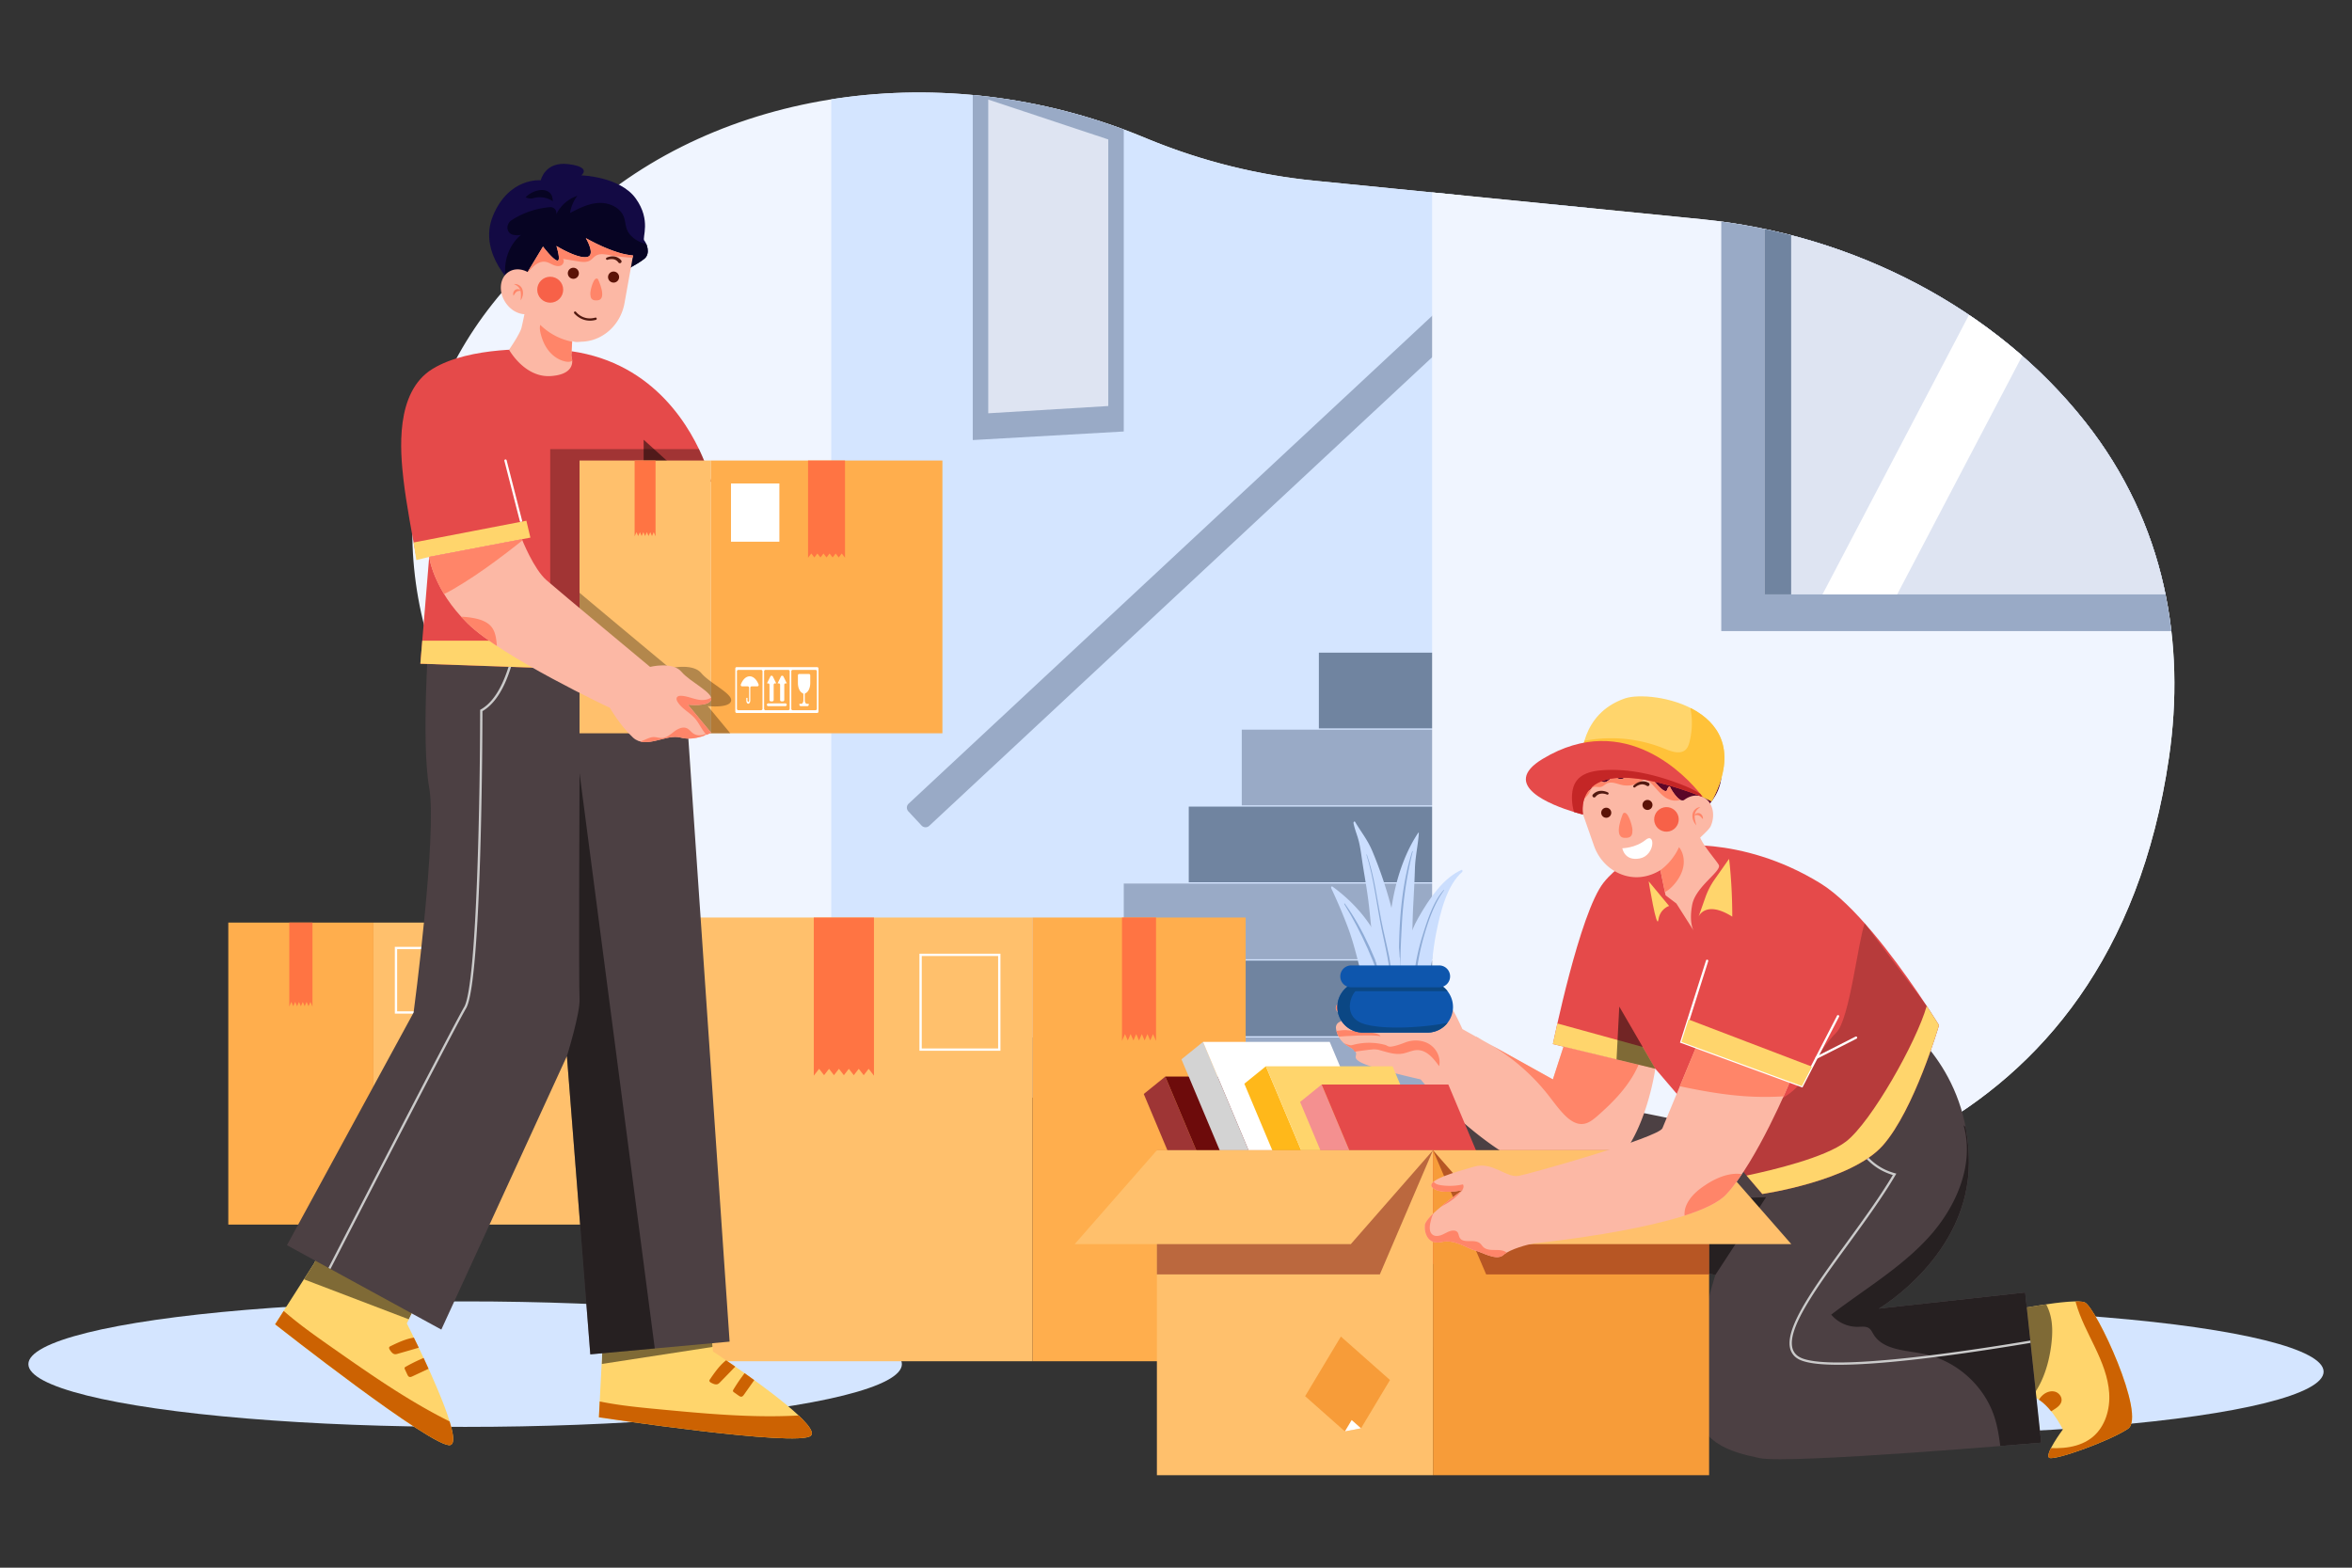 <?xml version="1.0" encoding="UTF-8"?> <svg xmlns="http://www.w3.org/2000/svg" xmlns:xlink="http://www.w3.org/1999/xlink" id="_05" data-name="05" viewBox="0 0 4680 3120"><rect x="0" y="0" width="4680" height="3120" fill="#333333" stroke="none"/><defs><style>.cls-1{fill:none;}.cls-2{clip-path:url(#clip-path);}.cls-3{fill:#f0f5ff;}.cls-4{fill:#d4e5ff;}.cls-5{fill:#99aac6;}.cls-6{fill:#dee4f2;}.cls-7{fill:#7084a0;}.cls-8{fill:#fff;}.cls-9{fill:#ffc06c;}.cls-10{fill:#ff7443;}.cls-11{fill:#ffae4d;}.cls-12{fill:#ffd56c;}.cls-13{clip-path:url(#clip-path-2);}.cls-14{fill:#cc6202;}.cls-15{opacity:0.5;}.cls-16{clip-path:url(#clip-path-3);}.cls-17{fill:#4c4043;}.cls-18{clip-path:url(#clip-path-4);}.cls-19{fill:#cbcbcb;}.cls-20{fill:#e54a4a;}.cls-21{opacity:0.3;}.cls-22{fill:#130a44;}.cls-23{clip-path:url(#clip-path-5);}.cls-24{fill:#070423;}.cls-25{fill:#fcb8a5;}.cls-26{clip-path:url(#clip-path-6);}.cls-27{fill:#ff8569;}.cls-28{fill:#511910;}.cls-29{fill:#5b1307;}.cls-30{fill:#f76148;}.cls-31{clip-path:url(#clip-path-7);}.cls-32{clip-path:url(#clip-path-8);}.cls-33{clip-path:url(#clip-path-9);}.cls-34{clip-path:url(#clip-path-10);}.cls-35{opacity:0.2;}.cls-36{fill:#9e3535;}.cls-37{fill:#6d0b0b;}.cls-38{fill:#d3d3d3;}.cls-39{fill:#ffb81a;}.cls-40{fill:#f49090;}.cls-41{fill:#771010;}.cls-42{fill:#f79c39;}.cls-43{fill:#5b0627;}.cls-44{clip-path:url(#clip-path-11);}.cls-45{clip-path:url(#clip-path-12);}.cls-46{fill:#ffc239;}.cls-47{fill:#c42626;}.cls-48{clip-path:url(#clip-path-13);}.cls-49{fill:#cbdefe;}.cls-50{fill:#8eabd6;}.cls-51{fill:#0e56ad;}.cls-52{fill:#0b4784;}</style><clipPath id="clip-path"><path class="cls-1" d="M4315.85,1507.45c-116.09,797.89-798.19,896.13-1109.71,894.62a1165.12,1165.12,0,0,1-235-25.22l-667-140.67-583.27-123c-331.8-70-611.69-278.2-743.28-552.89l-78.32-163.52C751,1087.14,815.17,744.15,1064.59,513.45l87.31-80.78C1429.4,176,1878.1,111,2269.86,270.8l19.28,7.88a1175.92,1175.92,0,0,0,326.76,81l769.87,76.6c304.48,30.28,585.9,178.91,763.12,403C4310.18,1043.27,4348.67,1281.88,4315.85,1507.45Z"></path></clipPath><clipPath id="clip-path-2"><path class="cls-1" d="M547.44,2635.62S862.89,2884.1,895.94,2876c24.24-5.94-33.47-133.24-66-200.78-11.87-24.63-20.39-41.31-20.39-41.31l38.89-79.75c-29.17-104.33-192.72-110.38-192.72-110.38l-30.31,69.85Z"></path></clipPath><clipPath id="clip-path-3"><path class="cls-1" d="M1191.7,2820.74s397,60,421.77,36.63c18.13-17.15-95-99.27-156.65-141.89-22.49-15.53-38.15-25.82-38.15-25.82L1413,2601.1c-76.93-76.25-222.09-.65-222.09-.65l8.19,75.7Z"></path></clipPath><clipPath id="clip-path-4"><path class="cls-1" d="M1451.81,2670.1l-148.93,13.59-128.27,11.73L1128,2101.86,878.17,2646.13,571,2478.22,823,2015.14s47.5-356.66,31-447.76,0-316.45,0-316.45h500.7Z"></path></clipPath><clipPath id="clip-path-5"><path class="cls-1" d="M1076,358.76s8.26-38.17,55.34-32.09S1156.62,349,1156.62,349s76.62,2.12,108.21,45.78,12.38,78.69,17.11,83.89,12.8,25.47.64,35.94-50.9,30.23-50.9,30.23l-204.51,28.35s-78.06-66.72-46.26-143.71S1076,358.76,1076,358.76Z"></path></clipPath><clipPath id="clip-path-6"><path class="cls-1" d="M1005.21,601.21c9.39,14.76,24.12,23.47,38.2,24.1-2,10-4.39,21.11-5.87,27-3.06,12.38-24.72,43.74-24.72,43.74s30.8,56.09,83.34,52.38,41.38-36.29,41.38-36.29l-.8-4.79,1.73-28.38c9.69,2.93,10.27,1.42,20.92,1a84.16,84.16,0,0,0,38.37-11.55c23.88-13.86,40-38.1,44.81-65.29l17-94.72a144.07,144.07,0,0,1-29.71-6c-32.65-10.17-62.32-27.46-64.16-28.49,1,1.72,20.72,35.06,1.53,37.8-19.68,2.77-60-22.11-60-22.11s10,31.32,1.24,29-28-27.82-28-27.85l-30.59,50.67c-12.48-6.71-26.49-7.31-37.54-.28C994.45,552.39,991.28,579.35,1005.21,601.21Z"></path></clipPath><clipPath id="clip-path-7"><path class="cls-1" d="M854,1108.3s8,65.53,76.72,132.65,282.89,167.82,282.89,167.82,20,35.16,45.93,59.13,65.94-8,94.71,0,60.73-9.59,60.73-9.59l-46.34-55.93s41.55,4.79,46.34-9.59-41.55-35.16-59.13-55.94-62.33-9.59-62.33-9.59-180.6-150.24-206.17-172.61-48.85-81.49-48.85-81.49Z"></path></clipPath><clipPath id="clip-path-8"><path class="cls-1" d="M3988.22,2610c4.05-.32,137.9-27.56,160.2-17.91s123.53,226.58,85.66,251.6-144.92,63.11-156.22,57.78,26.79-56.57,26.79-56.57-29.13-60.24-66-67S3988.22,2610,3988.22,2610Z"></path></clipPath><clipPath id="clip-path-9"><path class="cls-1" d="M3524.66,2271.82s-464.38-116.66-575.81-90.29-132.22,8.27-137.81,194.72,80.17,445.36,80.17,445.36L3167.72,2746l-20.53-246.39,266.14,37.5s-48.2,150.23-43.55,242.93,73.37,109.62,131.71,121.94,560.18-30.78,560.18-30.78l-32-298.93-290.88,32s179-105.48,179-290.88-131-276.49-131-276.49Z"></path></clipPath><clipPath id="clip-path-10"><path class="cls-1" d="M3111.09,2083l-21.15,65.23-180.07-100.15s-25.57-59.67-46.88-74.59-104.42-23.44-106.55-12.78,68.19,55.4,68.19,55.4-59.66,14.62-104.41-14-76.72,1.21-55.41,14c13.85,8.31,6.84,14.6.23,18a12.2,12.2,0,0,0-6.75,12.38c1.32,10.16,6.6,26.14,25.7,36.53,29.83,16.22,0,18.35,23.44,31.14s119.33,34.09,119.33,34.09,136.07,166.22,284.33,198.18,182.6-219.48,182.6-219.48Z"></path></clipPath><clipPath id="clip-path-11"><path class="cls-1" d="M3144.24,1577.1s13.54.51,20-5.75,11.25-25.12,11.25-25.12,12.55,14.2,21,9.56,14.6-13.2,14.6-13.2,8.17,11.15,18.52,6.93,1.15-15,1.15-15,24.82,20,34.52,9.44l9.7-10.57s37.46,52.21,42.07,38.92,7.57-3.09,7.57-3.09,15.84,29,26.46,22.9c11.15-8.52,24.84-11.35,36.75-6.21,19.25,8.31,26.58,34.25,16.36,57.92-2.88,6.68-16.5,18.52-21.15,23.2,7.92,18.4,31.93,45.31,36.94,54,7.05,12.23-45.93,42.85-52.79,79.48s2.9,51.6,2.9,51.6L3335.69,1798l-21.56-16.36-10.24-49.87c-5.64,3.2-9.15,4.87-9.15,4.87a91,91,0,0,1-29.4,8.59,83.23,83.23,0,0,1-39.43-5.31c-25.62-9.82-45.16-31.06-54.22-57l-31.22-89.29A59.35,59.35,0,0,0,3144.24,1577.1Z"></path></clipPath><clipPath id="clip-path-12"><path class="cls-1" d="M3147.22,1512.8s-4.07-91.58,85.93-122.8c52.48-18.21,271.89,19.3,172.74,204.83C3281.83,1530.24,3147.22,1512.8,3147.22,1512.8Z"></path></clipPath><clipPath id="clip-path-13"><path class="cls-1" d="M3375.21,2083s-59.72,144-67.31,162.39-261.54,90.26-286,94.85-52-29.07-88.73-18.36-97.91,27.05-82.61,41.83,59.54,5,59.54,5-73.31,51.06-74.84,69.42,7.65,39.78,33.66,33.66,52,13.77,65.78,16.83,42.83,21.41,56.6,9.18,50.49-21.42,59.67-22.95,322.8-32.13,384-97.91,127-224.89,127-224.89Z"></path></clipPath></defs><g class="cls-2"><path class="cls-3" d="M3385.77,436.3,2615.9,359.7a1175.92,1175.92,0,0,1-326.76-81l-19.28-7.88C1878.1,111,1429.4,176,1151.9,432.67l-87.31,80.78C815.17,744.15,751,1087.14,899.27,1396.76l78.32,163.52c131.59,274.69,411.48,482.91,743.28,552.89l583.27,123,667,140.67a1165.12,1165.12,0,0,0,235,25.22c311.52,1.51,993.62-96.73,1109.71-894.62,32.82-225.57-5.67-464.18-167-668.11C3971.67,615.21,3690.25,466.58,3385.77,436.3Z"></path><path d="M2746.65,1298.74h882V1143.46h-882Zm4.59-150.69H3624v146.1h-872.8Z"></path><rect class="cls-4" x="1654" y="79.33" width="1253.17" height="2434.22"></rect><path class="cls-5" d="M3147.16,366a10.84,10.84,0,0,0-15.28-.53l-1323.94,1234a10.83,10.83,0,0,0-.54,15.27l26.35,28.28a10.85,10.85,0,0,0,15.28.53l1324-1234a10.83,10.83,0,0,0,.53-15.27Z"></path><polygon class="cls-5" points="1935.59 875.78 2236.05 858.74 2236.05 232.22 1935.59 138.46 1935.59 875.78"></polygon><polygon class="cls-6" points="1966.41 822.51 2205.23 808.07 2205.23 277.53 1966.41 198.13 1966.41 822.51"></polygon><rect class="cls-7" x="2624.29" y="1298.94" width="1002.05" height="150.69"></rect><rect class="cls-5" x="2470.86" y="1452.12" width="1155.47" height="150.69"></rect><rect class="cls-7" x="2365.39" y="1605.3" width="1260.95" height="150.69"></rect><rect class="cls-5" x="2236.06" y="1758.48" width="1390.28" height="150.69"></rect><rect class="cls-7" x="2144.84" y="1911.66" width="1481.5" height="150.69"></rect><rect class="cls-5" x="2039.36" y="2064.84" width="1586.97" height="150.69"></rect><rect class="cls-7" x="1986.62" y="2218.03" width="1639.71" height="150.69"></rect><rect class="cls-8" x="1895.53" y="2371.21" width="1730.81" height="150.69"></rect><path d="M1893.23,2524.19h1735.4V2368.91H1893.23Zm4.59-150.69H3624v146.11H1897.82Z"></path><rect class="cls-3" x="2849.63" y="263.57" width="1654.1" height="2315.37"></rect><rect class="cls-5" x="3424.97" y="333.08" width="973.28" height="922.95"></rect><rect class="cls-6" x="3511.27" y="378.1" width="804.94" height="804.94"></rect><rect class="cls-7" x="3511.27" y="378.1" width="52.74" height="804.94"></rect><polygon class="cls-8" points="3626.34 1183.04 3774.96 1183.04 4196.88 378.1 4048.25 378.1 3626.34 1183.04"></polygon></g><ellipse class="cls-4" cx="925.53" cy="2714.91" rx="869.05" ry="124.87"></ellipse><ellipse class="cls-4" cx="3754.47" cy="2729.9" rx="869.05" ry="124.87"></ellipse><rect class="cls-9" x="743.12" y="1836.1" width="510.6" height="601.08"></rect><polygon class="cls-10" points="957.69 2050.33 964.88 2041.03 971.59 2049.7 978.3 2041.03 985.01 2049.7 991.72 2041.03 998.43 2049.7 1005.14 2041.03 1011.85 2049.7 1018.55 2041.03 1025.26 2049.7 1031.97 2041.03 1039.17 2050.33 1039.17 1836.1 957.69 1836.1 957.69 2050.33"></polygon><path class="cls-8" d="M785.64,2017.31H896.83V1884.39H785.64ZM790.23,1889h102v123.74h-102Z"></path><rect class="cls-11" x="454.28" y="1836.1" width="288.85" height="601.08"></rect><polygon class="cls-10" points="575.65 2003.24 579.72 1993.94 583.52 2002.62 587.31 1993.94 591.11 2002.62 594.9 1993.94 598.7 2002.62 602.5 1993.94 606.29 2002.62 610.09 1993.94 613.88 2002.62 617.68 1993.94 621.75 2003.24 621.75 1836.1 575.65 1836.1 575.65 2003.24"></polygon><rect class="cls-9" x="1304.07" y="1826.06" width="750.17" height="883.08"></rect><polygon class="cls-10" points="1619.3 2140.79 1629.87 2127.12 1639.73 2139.87 1649.59 2127.12 1659.44 2139.87 1669.3 2127.12 1679.16 2139.87 1689.01 2127.12 1698.87 2139.87 1708.73 2127.12 1718.59 2139.87 1728.44 2127.12 1739.01 2140.79 1739.01 1826.06 1619.3 1826.06 1619.3 2140.79"></polygon><path class="cls-8" d="M1829.49,2091.2h161.2V1898.07h-161.2Zm4.59-188.54h152v184h-152Z"></path><rect class="cls-11" x="2054.24" y="1826.06" width="424.37" height="883.08"></rect><polygon class="cls-10" points="2232.57 2071.61 2238.54 2057.95 2244.12 2070.7 2249.7 2057.95 2255.27 2070.7 2260.85 2057.95 2266.42 2070.7 2272 2057.95 2277.58 2070.7 2283.15 2057.95 2288.73 2070.7 2294.3 2057.95 2300.28 2071.61 2300.28 1826.06 2232.57 1826.06 2232.57 2071.61"></polygon><path class="cls-12" d="M809.54,2633.89l38.89-79.75c-29.17-104.33-192.72-110.38-192.72-110.38l-30.31,69.85-78,122S862.89,2884.1,895.94,2876c24.24-5.94-33.47-133.24-66-200.78C818.06,2650.57,809.54,2633.89,809.54,2633.89Z"></path><g class="cls-13"><path class="cls-14" d="M542.36,2588.37l-55.77.05c-5.48,1.67-4.16,9.81-1.45,14.86,9.6,17.84,22.3,33.82,35.47,49.22a866.3,866.3,0,0,0,284.78,218.37c25.48,12.14,51.63,23.06,78.8,30.69,19.64,5.52,40.44,9.3,60.38,5s38.87-18.27,43.94-38c-119.2-40.84-224.16-114.08-327.35-186.4C619.8,2653.13,578.21,2624,542.36,2588.37Z"></path><path class="cls-14" d="M842.4,2662l-2.09-.35c-22.15-2.15-43.47,7.85-63.48,17.59a5.46,5.46,0,0,0-2,1.39c-1.38,1.77-.15,4.32,1.09,6.19,2.54,3.84,5.76,8.09,10.35,8.34a14.93,14.93,0,0,0,4.8-.81q27-7.65,53.83-15.65c2.22-.66,4.79-1.68,5.29-3.94.42-1.86-.8-3.64-2-5.15Z"></path><path class="cls-14" d="M873.69,2697.46l-6-4.19A344.06,344.06,0,0,0,807.39,2720a4.53,4.53,0,0,0-2.2,2c-.47,1.15.07,2.44.6,3.57l4.62,9.84c.92,2,2,4.1,4.07,4.84s4.26-.2,6.23-1.12l44.46-20.82c4.4-2.06,9.05-4.33,11.55-8.49S878.27,2699.08,873.69,2697.46Z"></path><g class="cls-15"><polygon points="571.79 2533.49 848.79 2639.19 914.53 2485.22 675.41 2369.97 571.79 2533.49"></polygon></g></g><path class="cls-12" d="M1456.82,2715.48c-22.49-15.53-38.15-25.82-38.15-25.82L1413,2601.1c-76.93-76.25-222.09-.65-222.09-.65l8.19,75.7-7.44,144.59s397,60,421.77,36.63C1631.6,2840.22,1518.5,2758.1,1456.82,2715.48Z"></path><g class="cls-16"><path class="cls-14" d="M1313.55,2804.94c-50.29-4.75-100.87-9.54-149.62-22.75l-48.46,27.62c-3.94,4.16,1.24,10.58,6.09,13.63,17.17,10.76,36.11,18.37,55.16,25.25a866.46,866.46,0,0,0,355.51,49c28.15-2,56.28-5.48,83.67-12.29,19.8-4.91,39.75-11.91,54.95-25.51s24.76-35.1,19.39-54.78C1566.43,2828.55,1439,2816.79,1313.55,2804.94Z"></path><path class="cls-14" d="M1469.93,2701.53l-8.82-3.73-2,.73c-20.32,9.08-33.91,28.31-46.48,46.67a5.29,5.29,0,0,0-1.06,2.2c-.33,2.23,2,3.83,4,4.85,4.1,2.08,9,4.18,13.11,2.13a15,15,0,0,0,3.78-3.07q19.65-20,39-40.22c1.6-1.67,3.33-3.83,2.65-6.05C1473.62,2703.22,1471.68,2702.28,1469.93,2701.53Z"></path><path class="cls-14" d="M1505.86,2713.19l-7.3-.66a344.88,344.88,0,0,0-39.19,53,4.52,4.52,0,0,0-.92,2.83c.16,1.23,1.26,2.08,2.28,2.8l8.88,6.27c1.77,1.25,3.8,2.56,5.93,2.2s3.61-2.29,4.87-4.06l28.35-40.08c2.81-4,5.72-8.24,5.84-13.09S1510.64,2712.34,1505.86,2713.19Z"></path><g class="cls-15"><polygon points="1171.59 2526.57 1162.37 2719.94 1455.41 2674.86 1436.43 2508.52 1171.59 2526.57"></polygon></g></g><path class="cls-17" d="M854,1250.93s-16.46,225.35,0,316.45-31,447.76-31,447.76L571,2478.22l307.15,167.91L1128,2101.86l46.57,593.56,128.27-11.73,148.93-13.59L1354.7,1250.93Z"></path><g class="cls-18"><path class="cls-19" d="M956.57,1412l-1.18.66V1414c0,149.08-5.72,545.74-31.83,590.21-25.87,44-301.08,579.38-303.85,584.78l4.08,2.1c2.77-5.4,277.92-540.63,303.72-584.56,31.31-53.31,32.43-561.32,32.47-591.2,30.81-17.91,53.43-61.43,67.25-129.4a638,638,0,0,0,11.65-97.92l-4.59-.12C1034.25,1189.73,1028.86,1371.77,956.57,1412Z"></path></g><g class="cls-15"><path d="M1153.17,1987.93c1.75,27.39-25.13,113.93-25.13,113.93l46.57,593.56,128.27-11.73L1153.16,1538.61S1151.41,1960.5,1153.17,1987.93Z"></path></g><path class="cls-20" d="M1069,695.48S935.52,688,860.41,734.32s-63.93,164.62-57.54,220.56c5.24,45.8,19,119.45,23.88,144.64,1,5.59,1.69,8.79,1.69,8.79H854L852.8,1123l-12.56,152.12-3.81,45.8L1094.8,1330l194.16,6.87-1.76-61.78-6.46-227.5,109.77-73.16L1415,958.07s-6.42-27.3-24.19-64.28C1352.57,814.07,1261.69,689.25,1069,695.48Z"></path><g class="cls-21"><path d="M1094.8,893.79V1330l194.16,6.87-1.76-61.78-6.46-227.5,109.77-73.16L1415,958.07s-6.42-27.3-24.19-64.28Z"></path></g><polygon class="cls-12" points="840.24 1275.07 836.43 1320.87 1288.96 1336.86 1287.2 1275.07 840.24 1275.07"></polygon><g class="cls-15"><polygon points="1280.74 1047.57 1390.51 974.4 1280.74 875.15 1280.74 1047.57"></polygon></g><rect class="cls-11" x="1414.05" y="916.51" width="461.16" height="542.88"></rect><path class="cls-8" d="M1491.76,1346c-7.38,0-13.86,6.46-17.63,16.22a2.78,2.78,0,0,0,2.59,3.76h11.14a2.75,2.75,0,0,1,2.75,2.75v25.14c0,1.55-.74,2.81-1.65,2.81s-1.65-1.26-1.65-2.81v-5H1485v5c0,3.7,1.77,6.7,3.94,6.7s4-3,4-6.7v-25.14a2.75,2.75,0,0,1,2.76-2.75h11.13a2.78,2.78,0,0,0,2.59-3.76C1505.63,1352.5,1499.14,1346,1491.76,1346Z"></path><path class="cls-8" d="M1625.87,1327.69h-160a2.76,2.76,0,0,0-2.76,2.76v85.75a2.76,2.76,0,0,0,2.76,2.76h160a2.77,2.77,0,0,0,2.76-2.76v-85.75A2.77,2.77,0,0,0,1625.87,1327.69Zm-108.68,83a2.76,2.76,0,0,1-2.76,2.75h-45.34a2.75,2.75,0,0,1-2.75-2.75V1336a2.75,2.75,0,0,1,2.75-2.75h45.34a2.76,2.76,0,0,1,2.76,2.75Zm54.09,0a2.75,2.75,0,0,1-2.75,2.75h-45.34a2.76,2.76,0,0,1-2.76-2.75V1336a2.76,2.76,0,0,1,2.76-2.75h45.34a2.75,2.75,0,0,1,2.75,2.75Zm54.1,0a2.75,2.75,0,0,1-2.75,2.75h-45.34a2.75,2.75,0,0,1-2.76-2.75V1336a2.75,2.75,0,0,1,2.76-2.75h45.34a2.75,2.75,0,0,1,2.75,2.75Z"></path><path class="cls-8" d="M1532.83,1346.33l-6.72,13.7h2.3a2.76,2.76,0,0,1,2.75,2.76v30.32a2.77,2.77,0,0,0,2.76,2.76h2.78a2.77,2.77,0,0,0,2.76-2.76v-30.32a2.76,2.76,0,0,1,2.75-2.76h2.3l-6.73-13.7A2.76,2.76,0,0,0,1532.83,1346.33Z"></path><path class="cls-8" d="M1553.93,1346.33l-6.72,13.7h2.29a2.76,2.76,0,0,1,2.76,2.76v30.32a2.76,2.76,0,0,0,2.76,2.76h2.78a2.76,2.76,0,0,0,2.75-2.76v-30.32a2.77,2.77,0,0,1,2.76-2.76h2.29l-6.72-13.7A2.76,2.76,0,0,0,1553.93,1346.33Z"></path><path class="cls-8" d="M1562.85,1399.85h-34a2.76,2.76,0,1,0,0,5.51h34a2.76,2.76,0,0,0,0-5.51Z"></path><path class="cls-8" d="M1609.46,1341.29h-19a2.76,2.76,0,0,0-2.76,2.76v15.37c0,9.77,4,17.88,9.32,20.12a2.64,2.64,0,0,1,1.59,2.47v11.41c0,4.06-1.93,7.35-4.32,7.35h-3.61v1.84a2.75,2.75,0,0,0,2.76,2.75h13.06a2.75,2.75,0,0,0,2.75-2.75v-1.84h-3.6c-2.39,0-4.33-3.29-4.33-7.35V1382a2.64,2.64,0,0,1,1.59-2.47c5.34-2.24,9.32-10.35,9.32-20.12v-15.37A2.76,2.76,0,0,0,1609.46,1341.29Z"></path><polygon class="cls-10" points="1607.83 1109.99 1614.33 1101.59 1620.39 1109.43 1626.45 1101.59 1632.51 1109.43 1638.57 1101.59 1644.63 1109.43 1650.69 1101.59 1656.75 1109.43 1662.81 1101.59 1668.87 1109.43 1674.93 1101.59 1681.42 1109.99 1681.42 916.51 1607.83 916.51 1607.83 1109.99"></polygon><rect class="cls-8" x="1454.52" y="962.19" width="96.28" height="115.9"></rect><rect class="cls-9" x="1153.17" y="916.52" width="260.86" height="542.86"></rect><polygon class="cls-10" points="1262.79 1067.47 1266.47 1059.07 1269.89 1066.9 1273.32 1059.07 1276.75 1066.9 1280.18 1059.07 1283.61 1066.9 1287.03 1059.07 1290.46 1066.9 1293.89 1059.07 1297.32 1066.9 1300.75 1059.07 1304.42 1067.47 1304.42 916.51 1262.79 916.51 1262.79 1067.47"></polygon><g class="cls-21"><path d="M1414,1356.07c-7.23-5.41-13.88-10.9-18.54-16.4-6.75-8-17.49-11.22-28.13-12.21-17.17-1.63-34.21,2.62-34.21,2.62s-122.48-101.91-180-150.36v181.46c30.91,16.4,58.53,30.24,76.91,39.22,14.48,7.1,23.17,11.19,23.17,11.19s14.45,25.44,34.75,47.79h165.16L1414,1412.13l-5.76-6.93s2.24.25,5.76.47c9.59.61,28.51.87,36.88-5.27a9.86,9.86,0,0,0,3.71-4.79C1458.15,1385,1434.05,1371,1414,1356.07Z"></path></g><path class="cls-22" d="M1264.83,394.77C1233.24,351.11,1156.62,349,1156.62,349s21.82-16.24-25.27-22.32S1076,358.76,1076,358.76s-63.29-6.29-95.1,70.71,46.26,143.71,46.26,143.71l204.51-28.35s38.75-19.76,50.9-30.23,4.08-30.74-.64-35.94S1296.42,438.43,1264.83,394.77Z"></path><g class="cls-23"><path class="cls-24" d="M1323.86,489.44c-14.85-.73-30-1.06-44.11-5.62s-27.53-14.17-32.62-28.14c-2.77-7.61-2.94-16-5.71-23.58-7-19.2-29.39-29.18-49.8-28.19s-39.29,10.52-57.41,20a77.92,77.92,0,0,1,14.5-34.22,73.14,73.14,0,0,0-42,37,11.66,11.66,0,0,0-12.2-14.42A166.8,166.8,0,0,0,1018,438.16c-6.61,4.27-10,12.51-7.42,19.95,3.64,10.67,15.88,10.63,25.75,9.57-26.37,22.32-37.69,60.89-27.57,93.93,2.85,9.29,7.44,18.37,15,24.48,7.92,6.42,18.21,8.93,28.13,11.26,22.23,5.22,45.08,10.48,67.68,7.26,18.17-2.58,35.08-10.5,51.69-18.32l113.66-53.55c16.62-7.83,33.52-15.84,46.68-28.82a9.14,9.14,0,0,0,2.61-8.5C1333,490.2,1328.08,489.65,1323.86,489.44Z"></path><path class="cls-24" d="M1085.19,379c-5.31-1.42-11-.94-16.31.43a50.61,50.61,0,0,0-23.05,13.12h0a21.83,21.83,0,0,0,16.1,1.65,46.17,46.17,0,0,1,38.24,6.44c-.63-4-.81-8.07-2.47-11.72C1095.41,383.93,1090.5,380.43,1085.19,379Z"></path></g><path class="cls-25" d="M1165.67,473.84c1,1.72,20.72,35.06,1.53,37.8-19.68,2.77-60-22.11-60-22.11s10,31.32,1.24,29-28-27.82-28-27.85l-30.59,50.67c-12.48-6.71-26.49-7.31-37.54-.28-17.8,11.32-21,38.28-7,60.14,9.39,14.76,24.12,23.47,38.2,24.1-2,10-4.39,21.11-5.87,27-3.06,12.38-24.72,43.74-24.72,43.74s30.8,56.09,83.34,52.38,41.38-36.29,41.38-36.29l-.8-4.79,1.73-28.38c9.69,2.93,10.27,1.42,20.92,1a84.16,84.16,0,0,0,38.37-11.55c23.88-13.86,40-38.1,44.81-65.29l17-94.72a144.07,144.07,0,0,1-29.71-6C1197.18,492.16,1167.51,474.87,1165.67,473.84Z"></path><g class="cls-26"><path class="cls-27" d="M1288.86,456.71c-19.82-17.24-47.18-22.62-73.33-25a450.13,450.13,0,0,0-187.69,22.55l22.83,87.6c9-10.95,20.69-23,34.66-20.79,5.35.85,10.1,3.79,15.07,6s10.77,3.6,15.72,1.39,7.68-9.43,3.89-13.3l29.61,4.91c8.33,1.39,17.52,2.62,24.71-1.82,4.11-2.54,7-6.67,11.14-9.23,7.94-5,18.17-3,27.39-1.33a326.77,326.77,0,0,0,47.52,5.23c13.42.48,27.18.08,39.72-4.7,6.84-2.61,14-7.82,14-15.13,0-4-2.19-7.62-4.38-11C1303.7,472.87,1297.14,463.91,1288.86,456.71Z"></path><path class="cls-27" d="M1075,646.54c-1.51,5.8-.54,12,.9,17.78,3.09,12.51,8.36,24.63,16.53,34.59s19.39,17.66,32,20.43c4.43,1,9.28,1.29,13.32-.79,7.35-3.77,9-13.4,9.47-21.65L1143.81,681A124.87,124.87,0,0,1,1075,646.54Z"></path></g><path class="cls-28" d="M1229.54,512.8a20.22,20.22,0,0,0-7.52-2.45,26.05,26.05,0,0,0-7.6.2,31.26,31.26,0,0,0-3.62.86,26,26,0,0,0-3.56,1.33A2.3,2.3,0,0,0,1209,517l.16-.06a21.49,21.49,0,0,1,2.91-.79,24.54,24.54,0,0,1,3.06-.45,20.38,20.38,0,0,1,6,.36,13.88,13.88,0,0,1,5.18,2.21,16.06,16.06,0,0,1,4,3.92l.2.26.16.18a3.49,3.49,0,1,0,5.13-4.73A23,23,0,0,0,1229.54,512.8Z"></path><path class="cls-27" d="M1174.63,584.8c.39,6.68,1,14.67,15.09,12.82,19.2-2.52.18-42,.18-42C1181.75,547.53,1174.24,578.12,1174.63,584.8Z"></path><path class="cls-29" d="M1223.59,540.76a11,11,0,1,0,8,13.27A11,11,0,0,0,1223.59,540.76Z"></path><path class="cls-29" d="M1143.54,533.21a11,11,0,1,0,8,13.27A11,11,0,0,0,1143.54,533.21Z"></path><circle class="cls-30" cx="1094.82" cy="576.57" r="25.83" transform="translate(-1.51 2.88) rotate(-0.15)"></circle><path class="cls-27" d="M1033,567.72a15.54,15.54,0,0,0-10.55-2.35,26.25,26.25,0,0,1,8.35,5.19,16.8,16.8,0,0,1,4.58,7.62,32.67,32.67,0,0,1,1.14,9.35c0,3.29-.3,6.67-.43,10.23a29,29,0,0,0,4-9.85,22.79,22.79,0,0,0-.34-11A16.1,16.1,0,0,0,1033,567.72Z"></path><path class="cls-27" d="M1031.37,575.58a8.12,8.12,0,0,0-6.51,1.6,9.73,9.73,0,0,0-3.42,5.43,10,10,0,0,0,.29,5.95c1.14-1.67,2.06-3.18,3-4.52a14.63,14.63,0,0,1,2.92-3.24,8.39,8.39,0,0,1,3.64-1.61,45.38,45.38,0,0,1,5.28-.56A8.74,8.74,0,0,0,1031.37,575.58Z"></path><path class="cls-28" d="M1184.5,632.12c-24.21,6.65-37.82-10.71-38.39-11.46a2.3,2.3,0,0,0-3.66,2.77c.14.17,11.46,14.76,31.42,14.76a44.57,44.57,0,0,0,11.84-1.65,2.29,2.29,0,1,0-1.21-4.42Z"></path><polygon class="cls-12" points="822.98 1079.65 828.43 1114.69 854 1108.3 1055.38 1069.94 1047.39 1036.38 822.98 1079.65"></polygon><path class="cls-8" d="M1008.06,915.94a2.3,2.3,0,0,0-4.45,1.14L1034.36,1037a2.3,2.3,0,0,0,2.22,1.72,2.22,2.22,0,0,0,.57-.07,2.29,2.29,0,0,0,1.66-2.79Z"></path><path class="cls-25" d="M1355.85,1336.85c-17.58-20.78-62.33-9.59-62.33-9.59s-180.6-150.24-206.17-172.61-48.85-81.49-48.85-81.49L854,1108.3s8,65.53,76.72,132.65,282.89,167.82,282.89,167.82,20,35.16,45.93,59.13,65.94-8,94.71,0,60.73-9.59,60.73-9.59l-46.34-55.93s41.55,4.79,46.34-9.59S1373.43,1357.63,1355.85,1336.85Z"></path><g class="cls-31"><path class="cls-27" d="M860.17,1045.74c-26.46,14.84-52.56,33.73-65.07,61.36s-6.31,65.63,20.3,80.19,59.5.92,85.75-14.32c59.23-34.39,113.22-77,166.48-120l-64.37-56.75C953.07,1003.73,904.44,1020.92,860.17,1045.74Z"></path><path class="cls-27" d="M978.77,1248.67c-8-10.74-21.6-15.59-34.72-18.22a162.06,162.06,0,0,0-51-2l30.3,78.24c8.6,6.53,17.81,12.75,28.33,15.18s22.69.34,29.9-7.7c8.25-9.21,7.92-23.07,6.54-35.37C986.92,1268.24,985.12,1257.22,978.77,1248.67Z"></path><path class="cls-27" d="M1440.16,1390.89l-18.39-10.83c-4.61,11.15-19.14,14.51-31.06,12.63s-23.19-7.39-35.25-7.91c-3.1-.13-6.69.33-8.38,2.93-1.82,2.81-.44,6.57,1.32,9.41,8.45,13.61,24.21,20.84,34.7,33,7.15,8.26,11.62,18.53,18.33,27.16.81,1,1.67,2.06,2.58,3-7.77,4.63-18.37,4.25-25.59-1.28-3.88-3-6.83-7.22-11.21-9.4-8.32-4.13-18.26.64-25.67,6.25s-14.88,12.47-24.16,12.93c-5.7.28-11.29-2-17-1.84-5,.12-9.72,2.07-14.33,4l-42.2,17.53c17.07,18.82,45.27,22,70.67,21.26,13.69-.41,27.52-1.63,40.46-6.1s25-12.46,32.3-24.08l17.19-18.76c6.6,7,15.53,12.12,24.81,10.62a9.19,9.19,0,0,0,5.9-3,11.72,11.72,0,0,0,1.87-5.19c1.35-7.08,2.54-14.91-1.18-21.09-3-5-8.78-7.94-12-12.88-4.14-6.42-3.06-15.13.68-21.78S1434.3,1395.79,1440.16,1390.89Z"></path></g><path class="cls-12" d="M4148.42,2592.11c-22.3-9.66-156.15,17.59-160.2,17.91,0,0,13.63,161.05,50.46,167.86s66,67,66,67-38.1,51.24-26.79,56.57,118.34-32.77,156.22-57.78S4170.72,2601.77,4148.42,2592.11Z"></path><g class="cls-32"><path class="cls-14" d="M4284.4,2719.71c-10.62-33.81-22.72-67.45-40.93-97.86s-43-57.65-74.3-74.21c-6.58-3.48-13.9-6.55-21.26-5.42-10.08,1.55-17.6,10.94-19.82,20.89s-.17,20.36,2.6,30.18c8.68,30.86,24.11,59.29,37.92,88.22s26.26,59.28,28.27,91.27-7.94,66.19-32.5,86.78c-26.12,21.9-63.24,24.72-97.17,21.52l-30.89,88.07c1.62,10.87,11.31,19.14,21.81,22.41s21.77,2.5,32.73,1.67c34.32-2.58,68.94-5.47,101.85-15.55s64.39-28,84.85-55.7c20.83-28.2,28.64-64.44,27.61-99.49S4294.91,2753.17,4284.4,2719.71Z"></path><path class="cls-14" d="M4089.42,2769.84c-7.86-2.39-16.63.25-23.1,5.31s-10.93,12.26-14.45,19.67a114.88,114.88,0,0,0-5.63,14.2l17.37,10.74,22.56-14c6.83-4.23,14.29-9.35,15.75-17.24C4103.41,2780.48,4097.27,2772.24,4089.42,2769.84Z"></path><g class="cls-15"><path d="M4045.39,2559.4c-9-9.92-20-19.7-33.35-20.78-20.47-1.66-36.38,17.2-46.32,35.17a275.32,275.32,0,0,0-34.21,129.75L4016.18,2806c40.27-28.64,59-79.34,65.29-128.36,2.7-21.13,3.47-43-2.58-63.41C4072.76,2593.51,4059.94,2575.36,4045.39,2559.4Z"></path></g></g><path class="cls-17" d="M3738.83,2604.25s179-105.48,179-290.88-131-276.49-131-276.49l-262.12,234.94s-464.38-116.66-575.81-90.29-132.22,8.27-137.81,194.72,80.17,445.36,80.17,445.36L3167.72,2746l-20.53-246.39,266.14,37.5s-48.2,150.23-43.55,242.93,73.37,109.62,131.71,121.94,560.18-30.79,560.18-30.79l-32-298.92Z"></path><g class="cls-33"><g class="cls-15"><path d="M3053.83,2446.23c0,51.14-21.84,445.66-21.84,445.66l289.16-37.12,19.22-201.21,73-116.43,100.79-154.51S3053.83,2395.08,3053.83,2446.23Z"></path></g><g class="cls-15"><path d="M4053.85,2477.51c-17.22-12.92-37.72-26.66-40.18-48-3.36-29.19,28.83-61.32,10.2-84l-116.68-106.06c22.3,78.91-15.37,164.11-70.89,224.46s-127.42,102.6-192.52,152.46a68.25,68.25,0,0,0,53.37,24.26c7.67-.18,16.17-1.45,22.3,3.16,3.84,2.9,5.85,7.53,8.34,11.65,19.14,31.65,63.61,31.76,99.88,39.06,64.44,13,120.21,62.53,140.66,125,12.32,37.62,12.39,78,19.77,116.92,1.16,6.12,2.92,12.83,8.17,16.18,6.83,4.37,15.81.86,22.94-3,82.4-44.72,139.44-133,146.3-226.54S4128.84,2533.78,4053.85,2477.51Z"></path></g><path class="cls-19" d="M3657.9,2711.59c-37.11,0-65.52-3.32-78.62-11.59a27.89,27.89,0,0,1-13.19-19.25c-7.77-40.52,50-119.95,111.22-204,33.72-46.34,68.59-94.27,94.51-138.45l1.52-2.59-2.9-.78c-26.62-7.24-48.51-22.81-65.06-46.3-13.32-18.91-23.24-43-29.51-71.49-10.71-48.79-6.91-94.3-6.87-94.76l-4.57-.4c0,.46-3.9,46.57,6.94,96,6.39,29.15,16.56,53.78,30.23,73.2,16.58,23.56,38.36,39.47,64.76,47.31-25.64,43.28-59.75,90.16-92.76,135.52-61.79,84.92-120.16,165.13-112,207.61a32.71,32.71,0,0,0,15.25,22.26c13,8.21,40.38,12.3,81.92,12.3,48.94,0,117.51-5.69,205.29-17.06,120.53-15.62,234.32-36.69,235.46-36.9l-.84-4.51C4095,2658.39,3806.59,2711.59,3657.9,2711.59Z"></path></g><path class="cls-25" d="M3089.94,2148.22l-180.07-100.15s-25.57-59.67-46.88-74.59-104.42-23.44-106.55-12.78,68.19,55.4,68.19,55.4-59.66,14.62-104.41-14-76.72,1.21-55.41,14c13.85,8.31,6.84,14.6.23,18a12.2,12.2,0,0,0-6.75,12.38c1.32,10.16,6.6,26.14,25.7,36.53,29.83,16.22,0,18.35,23.44,31.14s119.33,34.09,119.33,34.09,136.07,166.22,284.33,198.18,182.6-219.48,182.6-219.48L3111.09,2083Z"></path><path class="cls-27" d="M2844.34,2078.22c-14.37-9-33.19-9.5-49-3.23-7.05,2.8-20.22,7.39-27.79,8-6.41.48-6.28-2.13-12.5-3.74a123.59,123.59,0,0,0-66.41,1.32l7,13c12.91-10.12,31.38-8.39,47.24-4.21s32,10.36,48.19,7.48c9.9-1.77,19.21-6.91,29.27-6.93,18.68-.05,32.41,16.79,43.21,32C2867.47,2105.35,2858.71,2087.25,2844.34,2078.22Z"></path><g class="cls-34"><path class="cls-27" d="M3230.39,2023.09c-14.45-7-30.38-10.19-46.23-12.59a503.39,503.39,0,0,0-136.08-2c-11.62,1.42-23.58,3.21-34.87.15l-75.68,55.46a410.72,410.72,0,0,1,142,113.8c11.27,14.21,21.65,29.22,34.5,42,9.61,9.57,22,18.26,35.47,17,11.17-1,20.53-8.55,29-15.93,31.77-27.8,62-58.87,79.79-97.15,9.93-21.33,15.64-46.65,6.09-68.15C3257.8,2041.11,3244.83,2030,3230.39,2023.09Z"></path><path class="cls-27" d="M2796.86,1981c-7.84-4-16.19-7.37-22.73-13.26s-11-15.19-8.26-23.56l-27.56-9-17.51,31.55c-2.13,3.82-4.39,7.8-8.08,10.15-5.86,3.72-13.45,2.32-20.29,1.14-10.53-1.8-21.42-2.72-31.84-.35s-20.38,8.4-25.52,17.77c-3.31,6-3.48,15.24,2.73,18.22,2.33,1.12,5,1,7.63.87,16.86-1.2,34.07-6.42,50.32-1.74,12.41,3.57,22.48,12.46,33.8,18.68,30,16.51,67,13.25,100.34,5.37,3.91-.92,8.09-2.07,10.64-5.17,5.51-6.68-.05-16.6-6.06-22.82A142.27,142.27,0,0,0,2796.86,1981Z"></path><path class="cls-27" d="M2658.48,2063.53c14.12-1.49,74.72-5,88.39-1.18-3.52-9.69-50.24-9.36-63.47-11.69-14.4-2.53-31.68,5-45.11-.8-2.08-.89-5-22.24-6.94-21.05-1.73,1-2.24,3.29-2.45,5.3-2,18.2,8.1,37.12,24.3,45.63l32.08,14.67c24.2-2.92,52.75-9,76.86-5.39-22.92-10.16-48.6-5.34-73.46-8.49C2678.39,2079.23,2663.78,2072.44,2658.48,2063.53Z"></path></g><path class="cls-20" d="M3814.66,1973.59c-47.69-69.81-126.17-174.78-191.95-215.34-160.91-99.19-306.8-73.52-306.8-73.52s-76.78,11.73-124.73,71.41S3090,2077.9,3090,2077.9l126.65,30.46,77.1,18.57,61.11,71.57,120.48,141.12,31.26,36.63s176.89-25.57,239.74-96.43,111.87-239.42,111.87-239.42-9.11-15-24.39-38.29C3828.18,1993.6,3821.75,1984,3814.66,1973.59Z"></path><g class="cls-35"><path d="M3710.45,1837.6c-13.29,35.17-29.95,190.72-56.54,217.47-44.78,45-52.32,90.28-92,120.33-63.93,48.4-128.28,33.07-207.11,23.1l120.48,141.12,31.26,36.63s176.89-25.57,239.74-96.43,111.87-239.42,111.87-239.42-9.11-15-24.39-38.29C3828.18,1993.6,3717.55,1848,3710.45,1837.6Z"></path></g><polygon class="cls-36" points="2275.86 2177.25 2411.38 2499.93 2468.79 2499.93 2318.71 2142.6 2275.86 2177.25"></polygon><polygon class="cls-37" points="2513.44 2142.6 2318.71 2142.6 2468.79 2499.93 2663.51 2499.93 2720.92 2499.93 2570.84 2142.6 2513.44 2142.6"></polygon><polygon class="cls-38" points="2350.9 2108.22 2486.42 2430.89 2543.82 2430.89 2393.75 2073.57 2350.9 2108.22"></polygon><polygon class="cls-8" points="2588.47 2073.57 2393.75 2073.57 2543.82 2430.89 2738.55 2430.89 2795.95 2430.89 2645.88 2073.57 2588.47 2073.57"></polygon><polygon class="cls-39" points="2475.97 2156.79 2611.5 2479.47 2668.9 2479.47 2518.83 2122.14 2475.97 2156.79"></polygon><polygon class="cls-12" points="2713.55 2122.14 2518.83 2122.14 2668.9 2479.47 2863.63 2479.47 2921.03 2479.47 2770.95 2122.14 2713.55 2122.14"></polygon><polygon class="cls-40" points="2586.93 2193.09 2722.46 2515.76 2779.86 2515.76 2629.78 2158.44 2586.93 2193.09"></polygon><polygon class="cls-20" points="2824.51 2158.44 2629.78 2158.44 2779.86 2515.76 2974.59 2515.76 3031.99 2515.76 2881.91 2158.44 2824.51 2158.44"></polygon><rect class="cls-9" x="2301.99" y="2289.2" width="549.39" height="646.73"></rect><g class="cls-15"><polygon class="cls-41" points="2301.99 2536.28 2745.61 2536.28 2851.38 2289.2 2301.99 2289.2 2301.99 2536.28"></polygon></g><polygon class="cls-9" points="2138.43 2476.04 2687.83 2476.04 2851.38 2289.2 2301.99 2289.2 2138.43 2476.04"></polygon><rect class="cls-42" x="2851.38" y="2289.2" width="549.39" height="646.73"></rect><g class="cls-15"><polygon class="cls-41" points="2957.15 2536.28 3400.77 2536.28 3400.77 2289.2 2851.38 2289.2 2957.15 2536.28"></polygon></g><polygon class="cls-9" points="2851.38 2289.2 3014.94 2476.04 3564.33 2476.04 3400.77 2289.2 2851.38 2289.2"></polygon><polygon class="cls-42" points="2596.93 2778.68 2676.04 2848.74 2708.13 2842.61 2765.77 2746.47 2668.1 2659.97 2596.93 2778.68"></polygon><polygon class="cls-8" points="2676.04 2848.74 2708.13 2842.61 2689.57 2826.18 2676.04 2848.74"></polygon><path class="cls-43" d="M3361.53,1470.34s-19.86-58.32-50.4-41c0,0-28.52-22.18-41.75-13.16s-3.05,16.21-3.05,16.21-40-11.92-66.08-4.91-11.37,28.19-11.37,28.19-44.35,15.07-35.23,25.84l9.11,10.77s-50.31,21.74-51.1,58.29,24.46,55.57,49.66,65.48,199.38,18.07,199.38,18.07S3432.53,1597,3425,1528.3,3361.53,1470.34,3361.53,1470.34Z"></path><path class="cls-25" d="M3383,1667.07c4.65-4.68,18.27-16.52,21.15-23.2,10.22-23.67,2.89-49.61-16.36-57.92-11.91-5.14-25.6-2.31-36.75,6.21-10.62,6.07-26.46-22.9-26.46-22.9s-3-10.19-7.57,3.09-42.07-38.92-42.07-38.92l-9.7,10.57c-9.7,10.57-34.52-9.44-34.52-9.44s9.21,10.74-1.15,15-18.52-6.93-18.52-6.93-6.17,8.55-14.6,13.2-21-9.56-21-9.56-4.77,18.85-11.24,25.12-20,5.75-20,5.75a59.35,59.35,0,0,1-3.77,16.61l31.22,89.29c9.06,25.9,28.61,47.14,54.22,57a83.23,83.23,0,0,0,39.43,5.31,91,91,0,0,0,29.4-8.59s3.51-1.67,9.15-4.87l10.24,49.87,21.56,16.36,34.38,54.12s-9.76-15-2.9-51.6,59.84-67.25,52.79-79.48C3415,1712.38,3390.94,1685.47,3383,1667.07Z"></path><g class="cls-44"><path class="cls-27" d="M3286.81,1472.35c-14.27-8.74-29.37-16.34-45.47-20.91-45.59-12.94-97.79,1.11-130.73,35.17-8.17,8.45-15.51,18.82-15.91,30.56l35.85,79a36.32,36.32,0,0,0,32.54-19.59c1.76-3.53,3.19-7.64,6.65-9.55,4.74-2.61,10.75.29,16-1,4.39-1,7.58-4.8,11.63-6.79,9.2-4.52,19.88.79,29.89,3a49.7,49.7,0,0,0,39.23-8c1.85-1.33,3.74-2.84,6-3,2.46-.22,4.76,1.16,6.75,2.62,11.82,8.67,19.71,21.77,31.17,30.9s29.91,13,39.85,2.28c6.27-6.79,6.9-17.06,5.65-26.22C3350.72,1522.47,3319.82,1492.57,3286.81,1472.35Z"></path><path class="cls-27" d="M3291.46,1739.85l-12.29,29.38c5.58,8.34,17.17,11.1,26.89,8.59s17.78-9.32,24.44-16.83c9.09-10.28,16.35-22.53,18.92-36s.06-28.26-8.5-39A117.29,117.29,0,0,1,3291.46,1739.85Z"></path></g><path class="cls-28" d="M3280.18,1557.88a23.79,23.79,0,0,0-7.91-2.66,21.21,21.21,0,0,0-8.26.42,27.16,27.16,0,0,0-7.35,3,31,31,0,0,0-3.22,2.2,27.4,27.4,0,0,0-3,2.63,2.32,2.32,0,0,0-.1,3.1,2.28,2.28,0,0,0,3.23.24l.13-.1a22.55,22.55,0,0,1,2.57-1.9,24.3,24.3,0,0,1,2.85-1.62,21.87,21.87,0,0,1,6-1.94,15,15,0,0,1,6,.2,17.14,17.14,0,0,1,5.44,2.35l.29.17.2.11a3.49,3.49,0,1,0,3.09-6.25Z"></path><path class="cls-28" d="M3199.53,1577.17a28.28,28.28,0,0,0-3.66-1.56,31.54,31.54,0,0,0-3.75-1.06,27.24,27.24,0,0,0-7.94-.56,21.19,21.19,0,0,0-8,2.22,23.65,23.65,0,0,0-6.66,5l-.17.18a3.49,3.49,0,0,0,5.24,4.6l.22-.24a17.14,17.14,0,0,1,4.42-4,15,15,0,0,1,5.61-2.08,21.68,21.68,0,0,1,6.34-.08,27.33,27.33,0,0,1,3.22.63,24.65,24.65,0,0,1,3,1l.16.07a2.29,2.29,0,0,0,1.9-4.17Z"></path><path class="cls-27" d="M3229.39,1619.22s-20,46.21,2.15,48.2c16.31,1.47,16.59-7.73,16.73-15.42S3238.37,1609.57,3229.39,1619.22Z"></path><path class="cls-29" d="M3193,1608a10,10,0,1,0,12.57,6.32A10,10,0,0,0,3193,1608Z"></path><path class="cls-29" d="M3274.13,1592.88a9.95,9.95,0,1,0,13.13,5.06A9.94,9.94,0,0,0,3274.13,1592.88Z"></path><circle class="cls-30" cx="3315.9" cy="1630.63" r="24.46" transform="translate(-378.65 1563.94) rotate(-25.15)"></circle><path class="cls-27" d="M3367.66,1621.49a24.07,24.07,0,0,0,1.68,11.48,31,31,0,0,0,5.89,9.49c-.83-3.65-1.79-7.09-2.43-10.5a34.06,34.06,0,0,1-.59-9.94,17.67,17.67,0,0,1,3.38-8.8,27.28,27.28,0,0,1,7.77-6.87,16.57,16.57,0,0,0-10.43,4.46A16.93,16.93,0,0,0,3367.66,1621.49Z"></path><path class="cls-27" d="M3383,1619.15a8.78,8.78,0,0,0-3.51-1,8.44,8.44,0,0,0-3.46.52,9.35,9.35,0,0,0-4.86,4,48.11,48.11,0,0,1,5.56-.5,8.88,8.88,0,0,1,4.14,1,15.06,15.06,0,0,1,3.66,2.86c1.23,1.24,2.44,2.64,3.88,4.18a10.73,10.73,0,0,0-.88-6.16A10.31,10.31,0,0,0,3383,1619.15Z"></path><path class="cls-8" d="M3274.29,1671.6c-20.06,16.37-46.19,16.58-46.19,16.58s4.18,26.2,34.75,20.27S3294.34,1655.24,3274.29,1671.6Z"></path><path class="cls-12" d="M3233.15,1390c-90,31.22-85.93,122.8-85.93,122.8s134.61,17.44,258.67,82C3505,1409.3,3285.63,1371.79,3233.15,1390Z"></path><g class="cls-45"><path class="cls-46" d="M3450.41,1439a290,290,0,0,0-101.32-70.28,150.84,150.84,0,0,1,12.6,108.15c-1.39,5.27-3.18,10.67-7,14.57-10.5,10.75-28.35,4.53-42.22-1.22A279.78,279.78,0,0,0,3126,1481l112.09,97.34a1001.34,1001.34,0,0,0,114.3,66.13c28.43,14,62.93,26.58,90.54,11,12.47-7,21.44-18.9,28.88-31.13,18-29.55,29.32-64.48,24.6-98.75C3491.87,1492.69,3473,1463.28,3450.41,1439Z"></path></g><path class="cls-20" d="M3069.49,1510.42c-86.72,52.39,18.06,92.09,62.46,105.65,10.81,3.29,18,5,18,5s-27.74-137.93,237.82-35.16c0,0-1.6-2.24-4.67-6.11C3358.07,1548.49,3234.59,1410.66,3069.49,1510.42Z"></path><path class="cls-47" d="M3338.61,1558.69c-48.3-17.93-99.8-29.6-151.17-25.73-18.89,1.44-39.57,6.07-50.66,21.42-6.74,9.3-8.85,21.22-8.89,32.7a103.62,103.62,0,0,0,4.06,29c10.81,3.29,18,5,18,5s-27.74-137.93,237.82-35.16c0,0-1.6-2.24-4.67-6.11C3369.42,1571,3354,1564.38,3338.61,1558.69Z"></path><polygon class="cls-12" points="3098.82 2036.88 3089.94 2077.9 3293.68 2126.91 3268.61 2083.64 3098.82 2036.88"></polygon><path class="cls-12" d="M3673.3,2271.82c-41.59,32.09-146.81,57.09-198,67.8l31.26,36.63s176.89-25.57,239.74-96.44,111.87-239.42,111.87-239.42-9.11-15-24.39-38.29C3813.31,2073.89,3723.42,2233.14,3673.3,2271.82Z"></path><path class="cls-12" d="M3411.67,1750.36a146.8,146.8,0,0,0-18.26,35.42l-13.63,38.53s13.68-33.63,67.1,0c0-67.12-6.39-115-6.39-115Z"></path><path class="cls-12" d="M3299.84,1830.7c3.2-22.37,21.31-27.7,21.31-27.7l-40.61-49S3296.65,1853.08,3299.84,1830.7Z"></path><path class="cls-25" d="M3307.9,2245.38c-7.59,18.36-261.54,90.26-286,94.85s-52-29.07-88.73-18.36-97.91,27.05-82.61,41.83,59.54,5,59.54,5-73.31,51.06-74.84,69.42,7.65,39.78,33.66,33.66,52,13.77,65.78,16.83,42.83,21.41,56.6,9.18,50.49-21.42,59.67-22.95,322.8-32.13,384-97.91,127-224.89,127-224.89L3375.21,2083S3315.49,2227,3307.9,2245.38Z"></path><g class="cls-48"><path class="cls-27" d="M3507,2087.83c-81.71-25.57-169.64-37.64-253.19-18.94l48.75,84.38c55.41,12.11,111,24.24,167.61,28.28a592.41,592.41,0,0,0,128.26-4.8c3.73-.55,7.79-1.31,10.27-4.15,3.9-4.45,1.94-11.39-.76-16.66C3589,2118.79,3546.85,2100.3,3507,2087.83Z"></path><path class="cls-27" d="M3480.42,2341c-28-12.35-60.81.16-86.39,17-15.21,10-29.84,22.21-37.65,38.67-4.87,10.28-6.66,22.94-1,32.78,4,6.94,11.25,11.53,18.85,14.1,24.84,8.41,51.93-2.86,74.28-16.59a326.06,326.06,0,0,0,49.66-37.45c5.58-5.11,11.09-10.55,14.55-17.28s4.63-15.05,1.36-21.88Z"></path><path class="cls-27" d="M2851.92,2346l4.38-5.55C2853.74,2341,2852.29,2343.34,2851.92,2346Z"></path><path class="cls-27" d="M2998.25,2493.15c-12.48-10.71-34.86,0-46.78-11.35-2.39-2.28-4.07-5.25-6.61-7.37-11.24-9.38-33.57,1.47-40.5-11.43-2-3.65-1.87-8.42-4.81-11.34a10.23,10.23,0,0,0-6.68-2.58c-7.44-.42-14.17,3.92-20.86,7.19s-15.15,5.45-21.22,1.13c-7.75-5.52-6.31-17.23-4.05-26.47,1.46-5.94,3-12,6.38-17.09,5.67-8.46,15.56-12.83,24.39-17.92a122.33,122.33,0,0,0,29-23.34c3.89-4.26,7.62-10.6,4.39-15.39a119.67,119.67,0,0,1-43.91,1.58c-5-.75-10.31-2.05-13.44-6a9.08,9.08,0,0,1-1.67-6.84l-41.44,52.43c-3.38,18-6.75,36.63-2.22,54.35,4.72,18.48,17.62,33.89,32.26,46.12a170.54,170.54,0,0,0,123.21,38.52c11.93-1.08,24.51-3.82,33-12.27S3007.34,2501,2998.25,2493.15Z"></path></g><g class="cls-15"><polygon points="3216.59 2108.35 3293.69 2126.92 3222.05 2003.32 3216.59 2108.35"></polygon></g><path class="cls-49" d="M2767.84,1948.53c0-1.45-.58-2.28-1.28-2.55-11.52-85.39-66.22-146.18-115.39-181.61-1.33-1-3.3,1.18-2.25,3.42,11.74,25,22.87,50.69,32.93,77.37,9.37,24.85,15.85,50.25,22.68,76.8,10,38.84,30,72.48,59.49,71.59,1.05,0,1.82-1.28,1.87-2.85.17-4.83.45-9.65.74-14.46.13,2,.27,4.1.35,6.17.08,1.72,1.76,1.75,1.78,0a250.69,250.69,0,0,0-1.1-26.83C2767.73,1953.23,2767.82,1950.88,2767.84,1948.53Z"></path><path class="cls-50" d="M2675.78,1798.17c-.6-.82-1.45.46-.89,1.35,33.56,53.75,62.94,120,83,187.74,1.23,4.19,5.24.56,4-3.59C2742.46,1916.49,2711.76,1847.37,2675.78,1798.17Z"></path><path class="cls-49" d="M2822,1657.4c-49.3,74-65,181.58-58.49,283.54,0,.21-.16.31-.16.57-.2,10.7.2,23.13,3,32.31,0,.14,0,.28,0,.41a.76.76,0,0,0,.32.61c2.86,8.6,8,14,16.94,11.73,19.95-5.08,24.4-33.57,25.25-60.21,1.39-43.27,1.06-86.39,3.46-129.67,1.26-22.72,2.41-45.29,3.09-68.06.72-24.35,6.22-46.58,7.76-70.48C2823.29,1657.2,2822.44,1656.8,2822,1657.4Z"></path><path class="cls-50" d="M2810,1694.24c-14.44,45.28-21.41,94.06-24.5,143.93-1.79,28.79-2.1,57.7-2.16,86.6,0,15.66-1.12,35.55,2.6,50.63.9,3.64,4.35,2.26,3.85-1.61-5.51-41.92-2.72-89.46-.48-131.71A766.44,766.44,0,0,1,2811,1694.9C2811.23,1694,2810.26,1693.36,2810,1694.24Z"></path><path class="cls-49" d="M2785.05,1905.15c-1.91-45.9-14.12-93.4-26.19-133.13a823.18,823.18,0,0,0-28.05-77.74c-9.56-22.92-22.58-38.55-34.4-58.51-1.25-2.12-3.71.1-3.15,2.79,2,9.62,5.13,18,8,27,4.54,14.12,6.45,28.71,8.65,43.91,4,27.81,9.32,55.18,12.84,83.18,6.09,48.39,7.93,98.52,21,144.3,5,17.36,20.18,51.46,35.45,34.21,11.37-12.83,7.64-45.84,6.57-63.85A3.44,3.44,0,0,0,2785.05,1905.15Z"></path><path class="cls-50" d="M2764,1903.2c-4.8-23.7-10.65-46.87-15.36-70.6-8.88-44.67-14.21-90.42-28.86-131.92-.27-.76-1-.09-.75.66,14.67,46.86,20.09,98.05,30.06,147.3,4.77,23.62,10.33,46.94,14.33,70.91,3,17.85,3.14,36.74,7.92,53.79.95,3.42,4.25.48,3.29-2.93C2768.7,1949.62,2768.38,1925,2764,1903.2Z"></path><path class="cls-49" d="M2908.22,1731.19c-35.39,15.81-62.81,54.48-86.34,95.89-17.52,30.82-28.53,69.62-28.73,109.51,0,.09-.06.11-.06.2-1,20.16-1.61,49.13,15.64,51.3,16.79,2.11,28-17.74,33.68-39.35,7.47-28.21,8.9-59.32,14.6-88.37,9.33-47.5,22.5-98.78,52.36-125C2910.81,1734.05,2909.86,1730.46,2908.22,1731.19Z"></path><path class="cls-50" d="M2872.79,1771.22c-19.76,21.78-31.21,55.54-41.47,88.42a437.27,437.27,0,0,0-13.46,53.47c-4.12,23.05-4.29,46.56-7.59,69.71-.57,3.93,3.41,5.61,4,1.67,2.61-18.47,2.73-37.43,5.35-55.92a467.36,467.36,0,0,1,12.33-60.51c9.84-35.08,22.2-70.56,41.3-96C2873.51,1771.66,2873.12,1770.86,2872.79,1771.22Z"></path><path class="cls-51" d="M2840.28,1953.21H2712a50.93,50.93,0,1,0,0,101.86h128.26a50.93,50.93,0,0,0,0-101.86Z"></path><path class="cls-52" d="M2713.46,2037.6c-37.46-12-30-49.43-16.48-64.85h183.35a51,51,0,0,0-24.47-17.09H2696.45a51,51,0,0,0-22.58,14.84l-.88,1c-.34.4-.69.79-1,1.2h.07a50.8,50.8,0,0,0,40,82.32h128.26a50.78,50.78,0,0,0,40.1-19.6C2839.8,2044.24,2754.55,2050.75,2713.46,2037.6Z"></path><path class="cls-51" d="M2863.64,1921.39h-175a21.77,21.77,0,0,0,0,43.54h175a21.77,21.77,0,0,0,0-43.54Z"></path><path class="cls-8" d="M3658.37,2020.46a2.29,2.29,0,0,0-3.09,1l-71,137.25-235.78-86.45L3399,1912.91a2.29,2.29,0,0,0-4.37-1.39L3342.81,2075l241.8,88.65,1.89.7,72.85-140.84A2.28,2.28,0,0,0,3658.37,2020.46Z"></path><polygon class="cls-12" points="3345.66 2073.64 3585.4 2161.54 3605.41 2122.84 3359.81 2028.99 3345.66 2073.64"></polygon><path class="cls-8" d="M3692.09,2063.07l-78.44,39.79a2.29,2.29,0,1,0,2.08,4.09l78.44-39.79a2.29,2.29,0,0,0-2.08-4.09Z"></path></svg> 